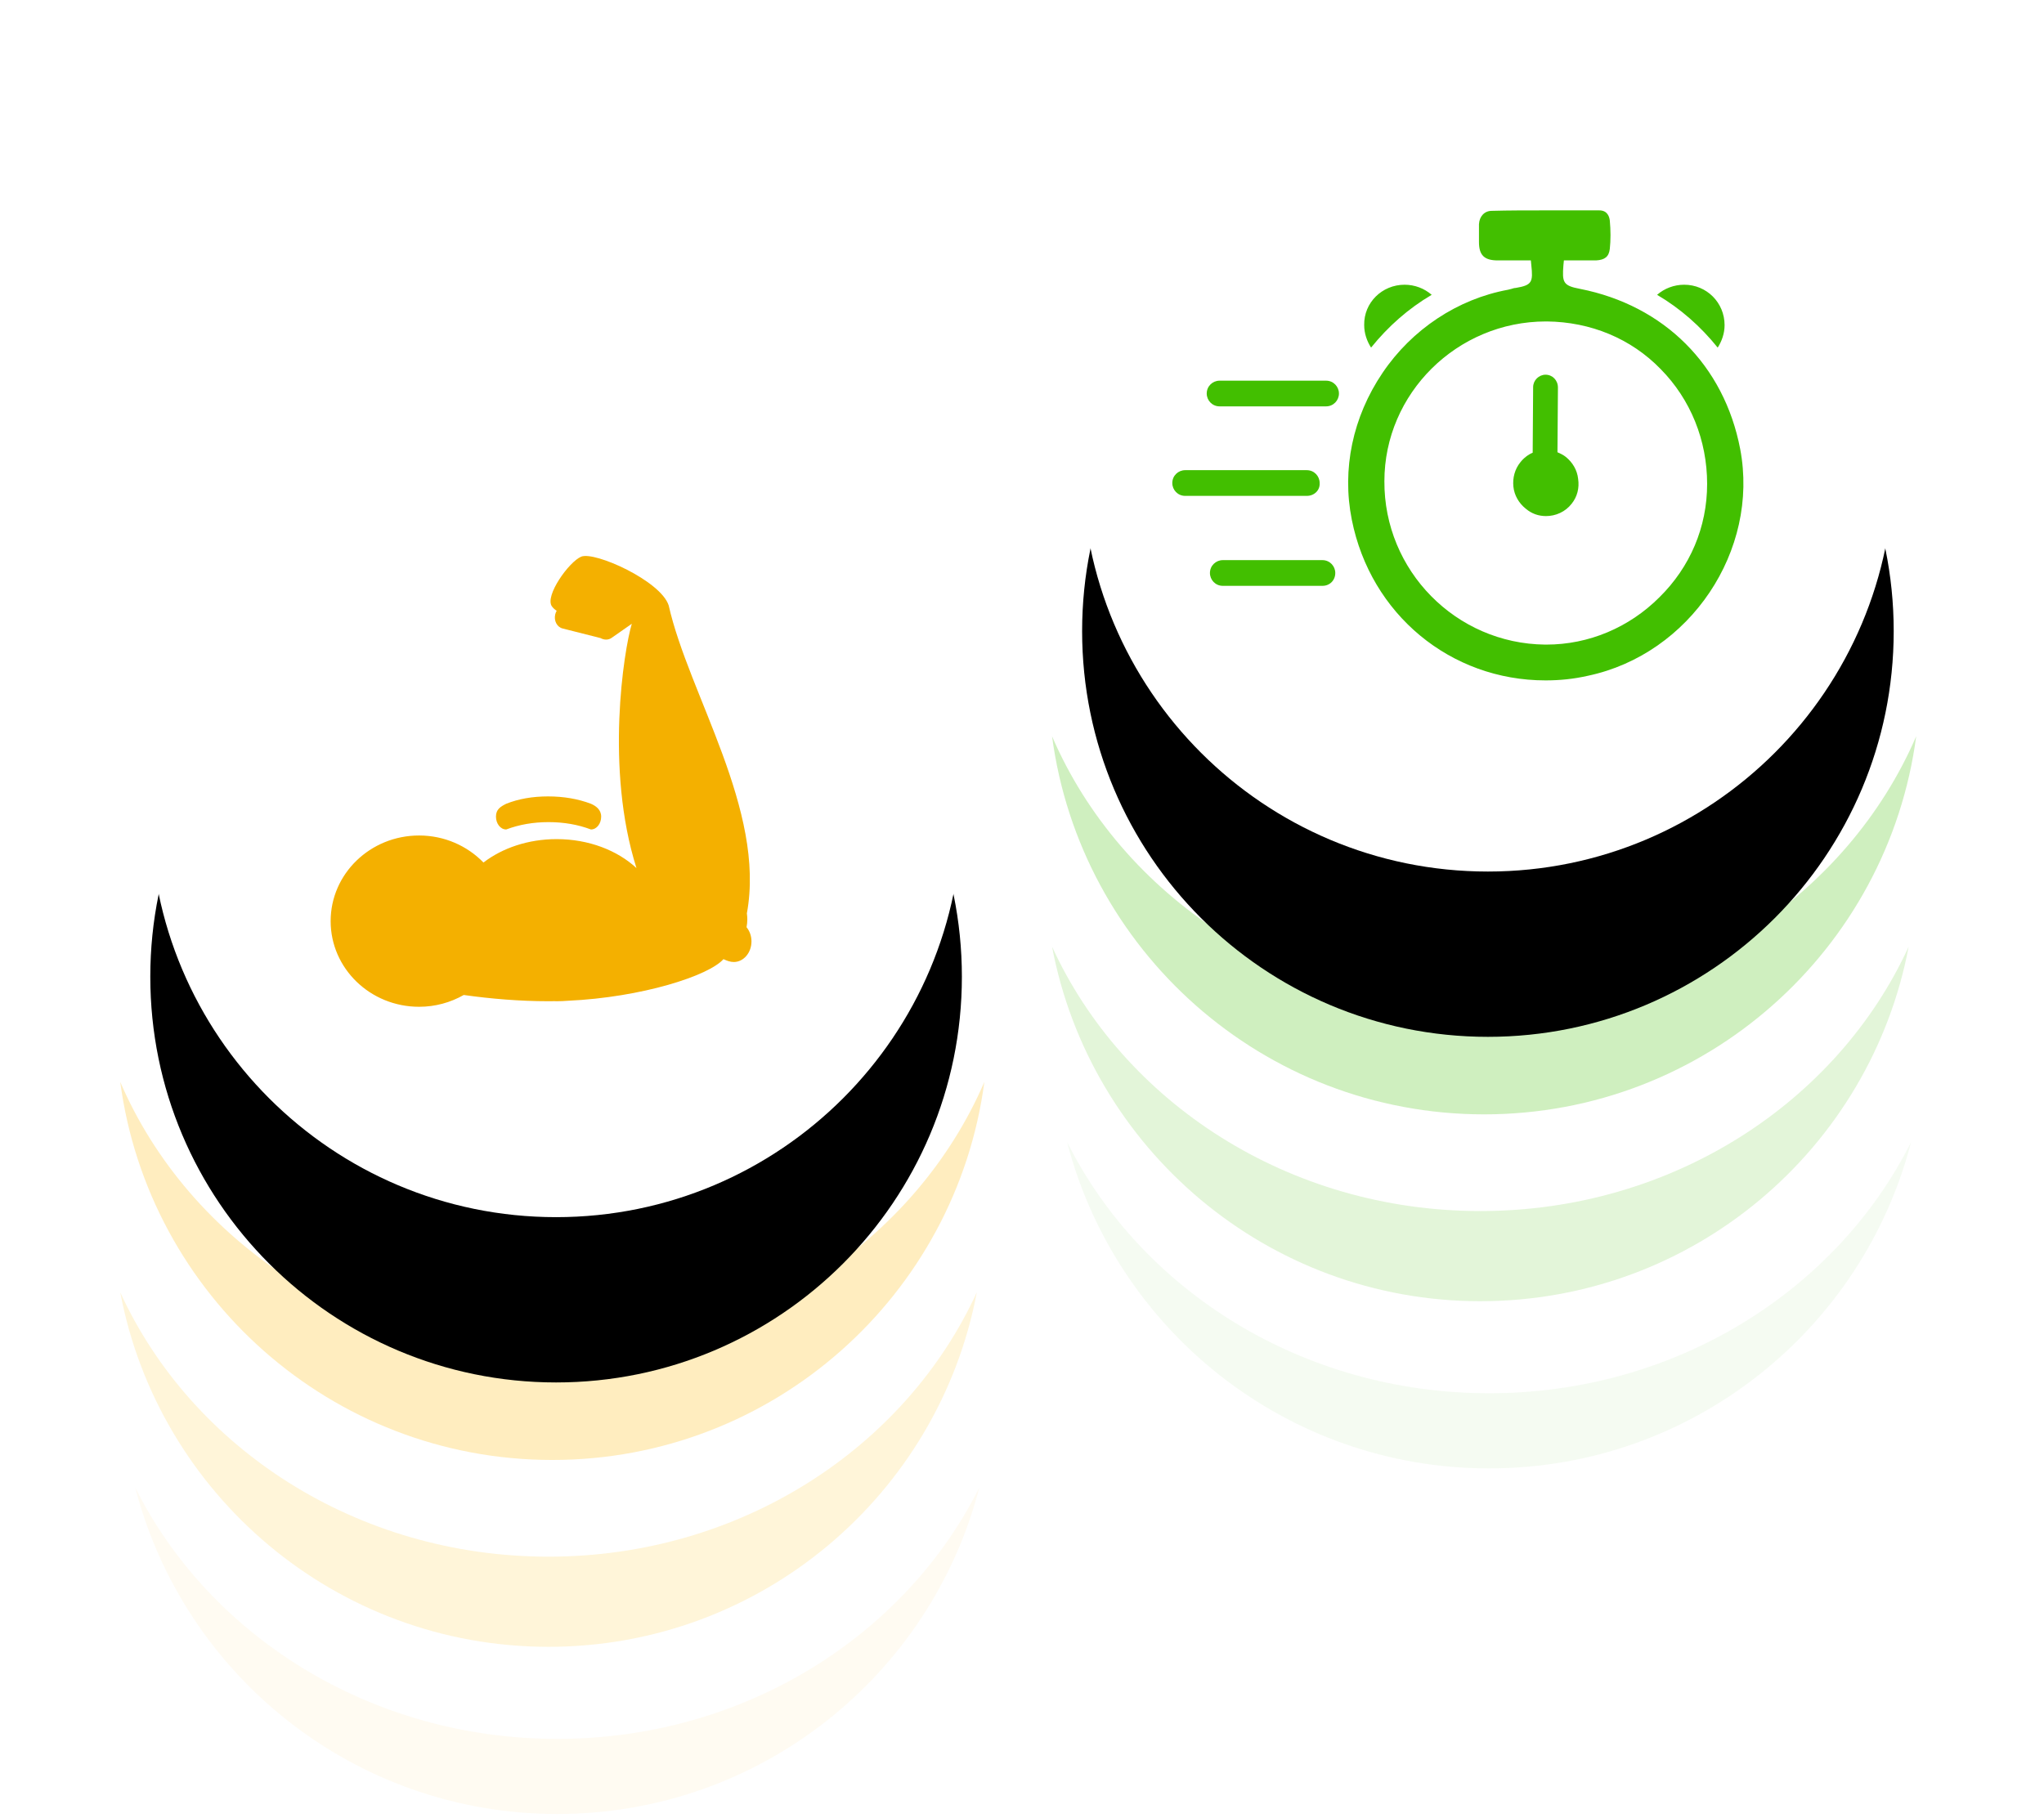 <?xml version="1.0" encoding="UTF-8"?>
<svg width="136px" height="121px" viewBox="0 0 136 121" version="1.1" xmlns="http://www.w3.org/2000/svg" xmlns:xlink="http://www.w3.org/1999/xlink">
    <!-- Generator: Sketch 51.3 (57544) - http://www.bohemiancoding.com/sketch -->
    <title>Skills illustration</title>
    <desc>Created with Sketch.</desc>
    <defs>
        <path d="M56,27 C56,41.912 43.912,54 29,54 C14.088,54 2,41.912 2,27 C2,12.088 14.088,0 29,0 C43.912,0 56,12.088 56,27 Z" id="path-1"></path>
        <filter x="-55.6%" y="-35.2%" width="211.1%" height="211.1%" filterUnits="objectBoundingBox" id="filter-2">
            <feMorphology radius="2.5" operator="erode" in="SourceAlpha" result="shadowSpreadOuter1"></feMorphology>
            <feOffset dx="0" dy="5" in="shadowSpreadOuter1" result="shadowOffsetOuter1"></feOffset>
            <feGaussianBlur stdDeviation="5" in="shadowOffsetOuter1" result="shadowBlurOuter1"></feGaussianBlur>
            <feColorMatrix values="0 0 0 0 0.851   0 0 0 0 0.624   0 0 0 0 0.027  0 0 0 0.5 0" type="matrix" in="shadowBlurOuter1" result="shadowMatrixOuter1"></feColorMatrix>
            <feOffset dx="0" dy="6" in="SourceAlpha" result="shadowOffsetOuter2"></feOffset>
            <feGaussianBlur stdDeviation="5" in="shadowOffsetOuter2" result="shadowBlurOuter2"></feGaussianBlur>
            <feColorMatrix values="0 0 0 0 0.851   0 0 0 0 0.624   0 0 0 0 0.027  0 0 0 0.123 0" type="matrix" in="shadowBlurOuter2" result="shadowMatrixOuter2"></feColorMatrix>
            <feMorphology radius="1" operator="dilate" in="SourceAlpha" result="shadowSpreadOuter3"></feMorphology>
            <feOffset dx="0" dy="0" in="shadowSpreadOuter3" result="shadowOffsetOuter3"></feOffset>
            <feColorMatrix values="0 0 0 0 0.948   0 0 0 0 0.688   0 0 0 0 0.007  0 0 0 0.207 0" type="matrix" in="shadowOffsetOuter3" result="shadowMatrixOuter3"></feColorMatrix>
            <feMerge>
                <feMergeNode in="shadowMatrixOuter1"></feMergeNode>
                <feMergeNode in="shadowMatrixOuter2"></feMergeNode>
                <feMergeNode in="shadowMatrixOuter3"></feMergeNode>
            </feMerge>
        </filter>
        <path d="M56,27 C56,41.912 43.912,54 29,54 C14.088,54 2,41.912 2,27 C2,12.088 14.088,0 29,0 C43.912,0 56,12.088 56,27 Z" id="path-3"></path>
        <filter x="-55.6%" y="-35.2%" width="211.1%" height="211.1%" filterUnits="objectBoundingBox" id="filter-4">
            <feMorphology radius="2.5" operator="erode" in="SourceAlpha" result="shadowSpreadOuter1"></feMorphology>
            <feOffset dx="0" dy="5" in="shadowSpreadOuter1" result="shadowOffsetOuter1"></feOffset>
            <feGaussianBlur stdDeviation="5" in="shadowOffsetOuter1" result="shadowBlurOuter1"></feGaussianBlur>
            <feColorMatrix values="0 0 0 0 0.388   0 0 0 0 0.702   0 0 0 0 0.025  0 0 0 0.5 0" type="matrix" in="shadowBlurOuter1" result="shadowMatrixOuter1"></feColorMatrix>
            <feOffset dx="0" dy="6" in="SourceAlpha" result="shadowOffsetOuter2"></feOffset>
            <feGaussianBlur stdDeviation="5" in="shadowOffsetOuter2" result="shadowBlurOuter2"></feGaussianBlur>
            <feColorMatrix values="0 0 0 0 0.371   0 0 0 0 0.851   0 0 0 0 0.027  0 0 0 0.123 0" type="matrix" in="shadowBlurOuter2" result="shadowMatrixOuter2"></feColorMatrix>
            <feMorphology radius="1" operator="dilate" in="SourceAlpha" result="shadowSpreadOuter3"></feMorphology>
            <feOffset dx="0" dy="0" in="shadowSpreadOuter3" result="shadowOffsetOuter3"></feOffset>
            <feColorMatrix values="0 0 0 0 0.294   0 0 0 0 0.843   0 0 0 0 0  0 0 0 0.3 0" type="matrix" in="shadowOffsetOuter3" result="shadowMatrixOuter3"></feColorMatrix>
            <feMerge>
                <feMergeNode in="shadowMatrixOuter1"></feMergeNode>
                <feMergeNode in="shadowMatrixOuter2"></feMergeNode>
                <feMergeNode in="shadowMatrixOuter3"></feMergeNode>
            </feMerge>
        </filter>
    </defs>
    <g id="Promo-page" stroke="none" stroke-width="1" fill="none" fill-rule="evenodd">
        <g id="Cryptoserval-promo-page" transform="translate(-205, -1540)" fill-rule="nonzero">
            <g id="3-Step" transform="translate(0, 1336)">
                <g id="Group-10" transform="translate(213, 206)">
                    <g id="Group-8">
                        <g id="Skills-illustration">
                            <g id="Group-16" transform="translate(0, 25)">
                                <path d="M57.496,45 C55.617,59.201 43.462,70.159 28.748,70.159 C14.034,70.159 1.879,59.201 2.97262215e-14,45 C4.588,55.646 15.73,63.159 28.748,63.159 C41.766,63.159 52.908,55.646 57.496,45 Z" id="Combined-Shape" fill="#FFB900" opacity="0.252"></path>
                                <path d="M56.994,59 C54.462,72.433 42.666,82.594 28.497,82.594 C14.328,82.594 2.532,72.433 3.3069103e-12,59 C4.733,69.346 15.711,76.594 28.497,76.594 C41.283,76.594 52.261,69.346 56.994,59 Z" id="Combined-Shape" fill="#FFB900" opacity="0.152"></path>
                                <path d="M57.157,72 C53.928,84.493 42.581,93.72 29.079,93.72 C15.577,93.72 4.23,84.493 1,72 C5.94,81.878 16.656,88.72 29.079,88.72 C41.502,88.72 52.217,81.878 57.157,72 Z" id="Combined-Shape" fill="#FFB900" opacity="0.052"></path>
                                <g id="Oval">
                                    <use fill="black" fill-opacity="1" filter="url(#filter-2)" xlink:href="#path-1"></use>
                                    <use fill="#FFFFFF" xlink:href="#path-1"></use>
                                </g>
                                <path d="M41.673,34.706 C41.875,34.952 42.001,35.284 42,35.65 C42,36.407 41.473,37.02 40.823,37.02 C40.588,37.02 40.371,36.938 40.137,36.829 C39.16,37.935 34.711,39.375 29.773,39.6 C29.531,39.619 29.286,39.63 29.038,39.63 C28.999,39.63 28.961,39.626 28.922,39.626 C28.772,39.628 28.622,39.63 28.472,39.63 C26.613,39.63 24.666,39.471 22.856,39.215 C21.983,39.711 20.97,40 19.885,40 C16.635,40 14,37.449 14,34.301 C14,31.153 16.635,28.601 19.885,28.601 C21.575,28.601 23.095,29.295 24.168,30.4 C25.42,29.437 27.139,28.842 29.038,28.842 C31.172,28.842 33.079,29.593 34.348,30.769 C32.254,24.172 33.507,16.279 34.038,14.511 L32.692,15.451 C32.475,15.603 32.195,15.596 31.96,15.464 L29.433,14.824 C29.058,14.729 28.839,14.306 28.944,13.879 C28.964,13.794 28.999,13.719 29.039,13.648 C28.909,13.56 28.801,13.463 28.723,13.355 C28.223,12.664 29.863,10.376 30.674,10.044 C31.567,9.678 35.969,11.653 36.493,13.294 C37.822,19.195 42.962,26.931 41.694,33.784 C41.711,33.915 41.724,34.046 41.724,34.181 C41.724,34.36 41.704,34.535 41.673,34.706 Z M31.319,28.2 C30.453,27.874 29.513,27.711 28.5,27.711 C27.487,27.711 26.547,27.874 25.681,28.2 C25.292,28.2 25,27.803 25,27.345 C25,26.856 25.307,26.678 25.681,26.49 C26.502,26.163 27.431,26 28.466,26 C29.502,26 30.453,26.163 31.319,26.49 C31.654,26.635 32,26.887 32,27.345 C32,27.803 31.708,28.2 31.319,28.2 Z" id="Shape" fill="#F4B000"></path>
                            </g>
                            <g id="Group-16" transform="translate(62, 2)">
                                <path d="M57.496,45 C55.617,59.201 43.462,70.159 28.748,70.159 C14.034,70.159 1.879,59.201 2.97262215e-14,45 C4.588,55.646 15.73,63.159 28.748,63.159 C41.766,63.159 52.908,55.646 57.496,45 Z" id="Combined-Shape" fill="#42BF00" opacity="0.251"></path>
                                <path d="M56.994,59 C54.462,72.433 42.666,82.594 28.497,82.594 C14.328,82.594 2.532,72.433 3.3069103e-12,59 C4.733,69.346 15.711,76.594 28.497,76.594 C41.283,76.594 52.261,69.346 56.994,59 Z" id="Combined-Shape" fill="#42BF00" opacity="0.151"></path>
                                <path d="M57.157,72 C53.928,84.493 42.581,93.72 29.079,93.72 C15.577,93.72 4.23,84.493 1,72 C5.94,81.878 16.656,88.72 29.079,88.72 C41.502,88.72 52.217,81.878 57.157,72 Z" id="Combined-Shape" fill="#42BF00" opacity="0.051"></path>
                                <g id="Oval">
                                    <use fill="black" fill-opacity="1" filter="url(#filter-4)" xlink:href="#path-3"></use>
                                    <use fill="#FFFFFF" xlink:href="#path-3"></use>
                                </g>
                                <path d="M44.747,17.637 C44.747,18.186 44.564,18.706 44.289,19.133 C43.159,17.728 41.815,16.537 40.257,15.62 C40.745,15.193 41.387,14.948 42.059,14.948 C43.556,14.948 44.747,16.14 44.747,17.637 Z M20.768,17.637 C20.738,16.14 21.96,14.948 23.456,14.948 C24.128,14.948 24.77,15.193 25.259,15.62 C23.701,16.537 22.357,17.728 21.226,19.133 C20.952,18.706 20.768,18.186 20.768,17.637 Z M45.786,25.884 C47.069,32.635 42.456,39.538 35.644,40.974 C34.697,41.188 33.781,41.279 32.834,41.279 C26.511,41.279 21.196,36.881 19.944,30.588 C19.272,27.228 20.005,23.746 21.99,20.813 C23.945,17.911 27,15.895 30.329,15.284 C30.421,15.254 30.482,15.254 30.574,15.223 C30.665,15.193 30.757,15.162 30.849,15.162 C31.948,14.979 32.009,14.765 31.887,13.635 L31.857,13.33 L31.551,13.33 C31.368,13.33 31.154,13.33 30.971,13.33 C30.543,13.33 30.115,13.33 29.657,13.33 C28.771,13.33 28.405,12.994 28.405,12.108 L28.405,11.924 C28.405,11.588 28.405,11.252 28.405,10.916 C28.435,10.397 28.771,10.031 29.26,10.031 C30.39,10 31.551,10 32.803,10 C33.934,10 35.125,10 36.408,10 C36.958,10 37.08,10.428 37.11,10.672 C37.172,11.344 37.172,11.985 37.11,12.566 C37.049,13.085 36.774,13.299 36.194,13.33 C35.98,13.33 35.766,13.33 35.492,13.33 C35.308,13.33 35.125,13.33 34.942,13.33 C34.758,13.33 34.575,13.33 34.361,13.33 L34.056,13.33 L34.025,13.635 C33.934,14.796 33.995,15.01 35.125,15.223 C40.715,16.323 44.716,20.294 45.786,25.884 Z M40.409,35.75 C42.456,33.734 43.586,31.077 43.586,28.206 C43.586,25.304 42.487,22.585 40.501,20.569 C38.516,18.522 35.828,17.423 32.926,17.392 L32.865,17.392 C26.939,17.392 22.112,22.188 22.112,28.022 C22.082,33.979 26.878,38.836 32.803,38.897 L32.895,38.897 C35.705,38.897 38.393,37.766 40.409,35.75 Z M34.575,29.519 C34.148,30.069 33.506,30.344 32.865,30.344 C32.376,30.344 31.918,30.191 31.521,29.855 C31.062,29.488 30.757,28.969 30.696,28.389 C30.635,27.808 30.787,27.228 31.154,26.77 C31.368,26.495 31.673,26.251 31.979,26.128 L32.009,21.76 C32.009,21.546 32.101,21.333 32.254,21.18 C32.406,21.027 32.62,20.936 32.834,20.936 C33.292,20.936 33.659,21.302 33.659,21.791 L33.628,26.098 C33.842,26.189 34.025,26.281 34.178,26.403 C34.636,26.77 34.942,27.289 35.003,27.869 C35.094,28.48 34.942,29.061 34.575,29.519 Z M16.95,29 L8.855,29 C8.367,29 8,28.603 8,28.144 C8,27.656 8.397,27.289 8.855,27.289 L16.95,27.289 C17.439,27.289 17.805,27.686 17.805,28.144 C17.836,28.633 17.439,29 16.95,29 Z M18.233,23.043 L11.146,23.043 C10.658,23.043 10.291,22.646 10.291,22.188 C10.291,21.699 10.688,21.333 11.146,21.333 L18.233,21.333 C18.722,21.333 19.088,21.73 19.088,22.188 C19.088,22.646 18.722,23.043 18.233,23.043 Z M17.989,34.987 L11.36,34.987 C10.871,34.987 10.505,34.59 10.505,34.131 C10.505,33.643 10.902,33.276 11.36,33.276 L17.989,33.276 C18.477,33.276 18.844,33.673 18.844,34.131 C18.844,34.62 18.477,34.987 17.989,34.987 Z" id="Combined-Shape" fill="#42BF00"></path>
                            </g>
                        </g>
                    </g>
                </g>
            </g>
        </g>
    </g>
</svg>